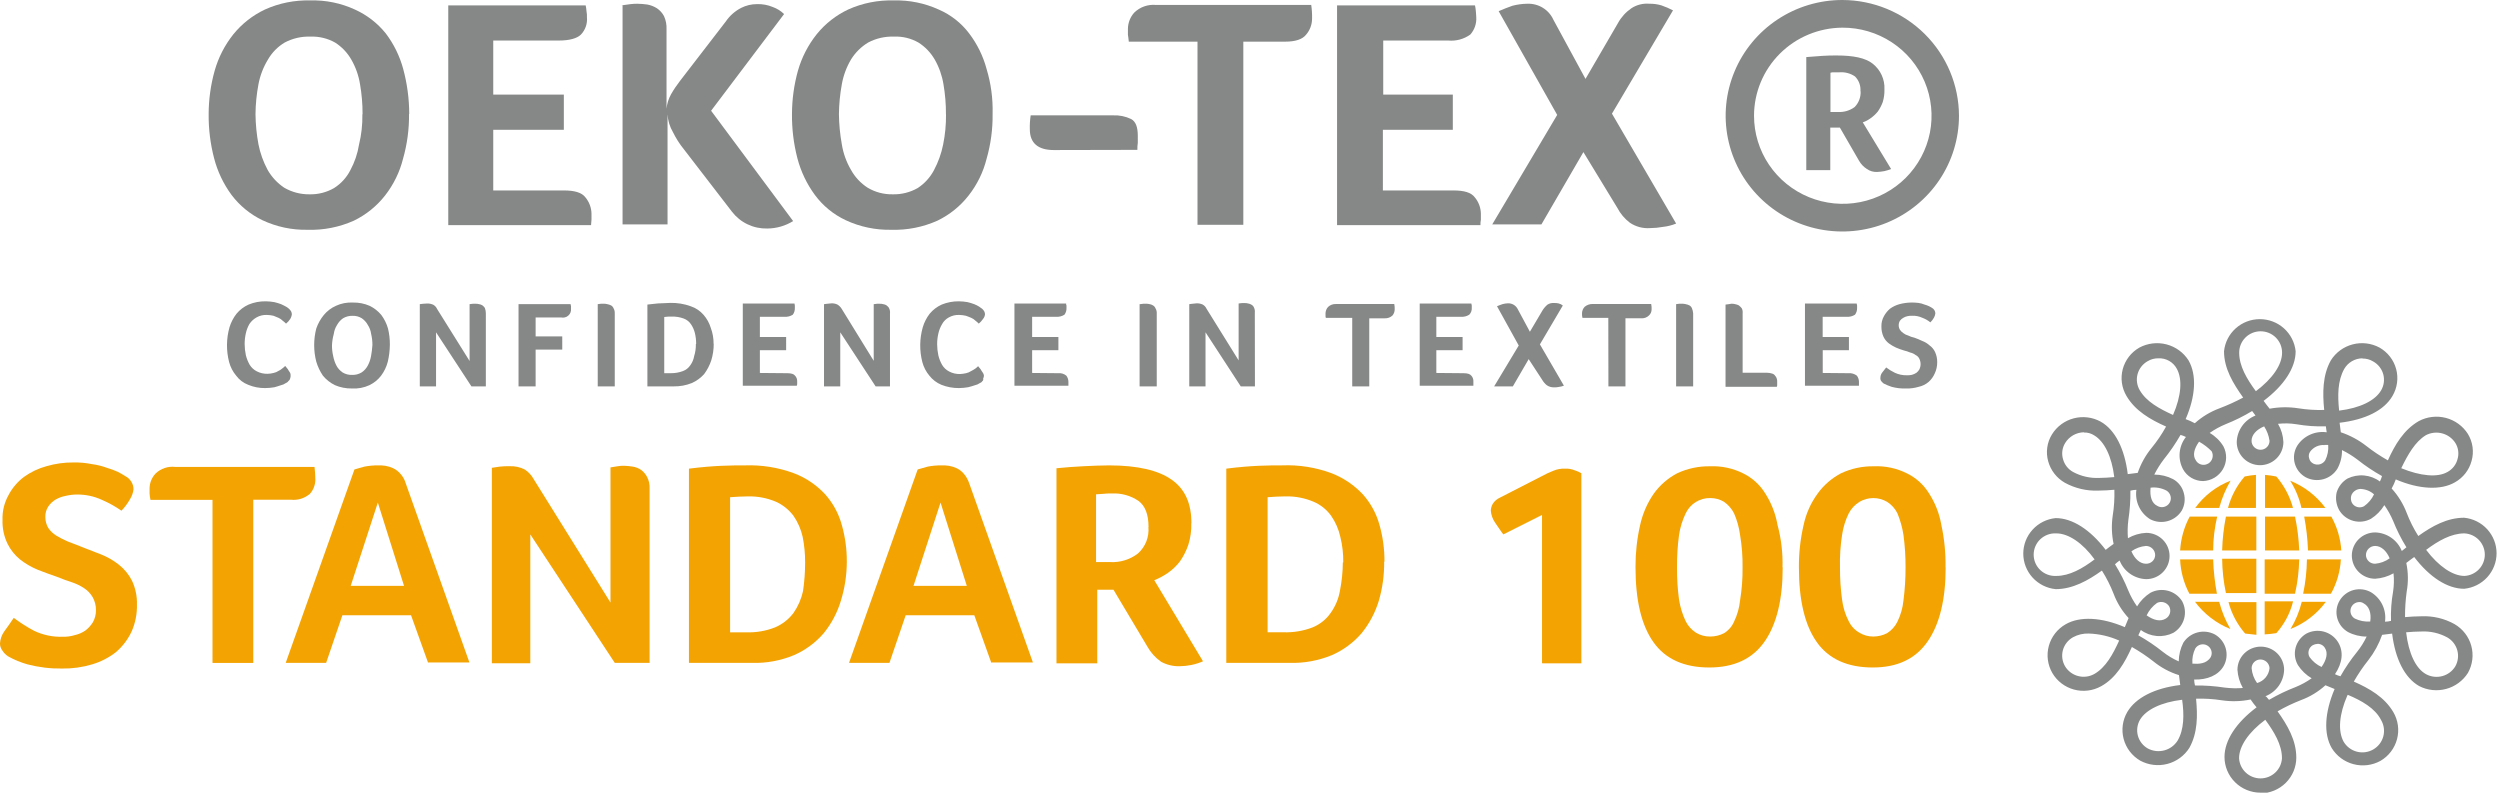<svg width="164" height="52" viewBox="0 0 164 52" fill="none" xmlns="http://www.w3.org/2000/svg">
<g id="Zertifizierung_OEKOTEX_100_rgb 1" clip-path="url(#clip0_652_3093)">
<path id="Vector" d="M18.906 25.025C18.86 25.073 18.804 25.111 18.741 25.134C18.653 25.2 18.55 25.245 18.442 25.267C18.304 25.321 18.166 25.349 18.005 25.403C17.806 25.437 17.605 25.456 17.403 25.458C17.018 25.464 16.636 25.391 16.282 25.243C15.967 25.122 15.694 24.915 15.495 24.646C15.275 24.386 15.117 24.08 15.03 23.752C14.836 23.003 14.845 22.217 15.054 21.472C15.152 21.148 15.309 20.845 15.518 20.578C15.732 20.322 16.001 20.118 16.305 19.981C16.66 19.833 17.042 19.76 17.427 19.766C17.619 19.768 17.811 19.787 18.001 19.821C18.149 19.856 18.295 19.9 18.438 19.953C18.572 20.008 18.654 20.063 18.764 20.117C18.875 20.172 18.902 20.227 18.957 20.254C19.007 20.302 19.052 20.356 19.091 20.414C19.122 20.474 19.141 20.539 19.146 20.605C19.135 20.72 19.097 20.831 19.036 20.929C18.962 21.043 18.87 21.144 18.764 21.23C18.697 21.16 18.623 21.096 18.544 21.039C18.467 20.959 18.375 20.895 18.273 20.851C18.162 20.797 18.052 20.769 17.946 20.715C17.803 20.682 17.656 20.663 17.509 20.66C17.27 20.649 17.032 20.706 16.825 20.824C16.637 20.93 16.478 21.078 16.36 21.257C16.252 21.446 16.174 21.65 16.128 21.862C16.075 22.094 16.049 22.331 16.049 22.569C16.05 22.814 16.077 23.059 16.128 23.299C16.181 23.518 16.265 23.728 16.376 23.924C16.487 24.108 16.648 24.259 16.84 24.357C17.059 24.472 17.305 24.528 17.552 24.521C17.685 24.518 17.817 24.5 17.946 24.466C18.063 24.442 18.174 24.396 18.273 24.33C18.363 24.289 18.447 24.235 18.52 24.17C18.588 24.121 18.652 24.066 18.709 24.006C18.737 24.06 18.792 24.088 18.82 24.142C18.864 24.189 18.902 24.244 18.93 24.302C18.957 24.357 19.012 24.412 19.036 24.466C19.058 24.518 19.068 24.574 19.063 24.63C19.07 24.694 19.06 24.758 19.036 24.818C19.028 24.857 19.012 24.894 18.989 24.927C18.966 24.96 18.936 24.988 18.902 25.009" fill="#868787"/>
<path id="Vector_2" d="M25.575 22.611C25.57 22.986 25.526 23.359 25.441 23.724C25.356 24.056 25.206 24.369 25 24.645C24.799 24.909 24.537 25.121 24.237 25.266C23.879 25.433 23.483 25.508 23.088 25.484C22.704 25.491 22.323 25.417 21.971 25.266C21.667 25.116 21.399 24.905 21.184 24.645C20.992 24.362 20.844 24.051 20.747 23.724C20.564 23.012 20.564 22.265 20.747 21.553C20.858 21.228 21.027 20.925 21.247 20.659C21.46 20.403 21.729 20.199 22.034 20.062C22.384 19.9 22.769 19.827 23.155 19.847C23.531 19.839 23.904 19.912 24.249 20.062C24.543 20.205 24.803 20.409 25.012 20.659C25.213 20.928 25.362 21.231 25.453 21.553C25.537 21.899 25.578 22.255 25.575 22.611ZM24.43 22.642C24.433 22.395 24.405 22.149 24.347 21.908C24.32 21.697 24.245 21.494 24.127 21.315C24.032 21.14 23.897 20.991 23.733 20.878C23.553 20.766 23.344 20.71 23.131 20.718C22.912 20.71 22.695 20.766 22.506 20.878C22.342 20.991 22.207 21.141 22.112 21.315C21.997 21.495 21.924 21.697 21.896 21.908C21.829 22.148 21.79 22.394 21.778 22.642C21.775 22.888 21.803 23.133 21.86 23.372C21.901 23.59 21.974 23.801 22.077 23.997C22.172 24.17 22.307 24.319 22.47 24.43C22.658 24.545 22.876 24.602 23.096 24.594C23.317 24.602 23.536 24.545 23.726 24.43C23.89 24.319 24.024 24.17 24.119 23.997C24.225 23.802 24.299 23.591 24.339 23.372C24.383 23.131 24.413 22.887 24.43 22.642Z" fill="#868787"/>
<path id="Vector_3" d="M31.887 25.349H30.927L28.605 21.8V25.349H27.539V19.953C27.594 19.953 27.677 19.926 27.759 19.926C27.842 19.926 27.933 19.91 28.031 19.91C28.167 19.907 28.301 19.936 28.424 19.992C28.534 20.055 28.621 20.151 28.672 20.266L30.805 23.681V19.953C30.883 19.953 30.939 19.926 31.021 19.926H31.186C31.269 19.921 31.351 19.93 31.43 19.953C31.509 19.964 31.584 19.992 31.651 20.035C31.706 20.09 31.788 20.145 31.816 20.227C31.852 20.331 31.871 20.44 31.871 20.551V25.349H31.887Z" fill="#868787"/>
<path id="Vector_4" d="M35.137 22.069H36.884V22.936H35.137V25.348H34.016V19.953H37.431C37.437 19.999 37.447 20.045 37.458 20.09V20.254C37.467 20.338 37.455 20.422 37.424 20.501C37.393 20.579 37.343 20.649 37.279 20.705C37.215 20.761 37.139 20.801 37.057 20.821C36.974 20.842 36.888 20.843 36.805 20.824H35.137V22.069Z" fill="#868787"/>
<path id="Vector_5" d="M39.211 19.952C39.294 19.952 39.372 19.925 39.427 19.925H39.593C39.675 19.92 39.757 19.93 39.837 19.952C39.923 19.967 40.006 19.995 40.084 20.034C40.16 20.077 40.219 20.145 40.25 20.226C40.306 20.324 40.333 20.436 40.328 20.55V25.348H39.211V19.952Z" fill="#868787"/>
<path id="Vector_6" d="M46.82 22.556C46.821 22.924 46.767 23.289 46.659 23.641C46.553 23.962 46.397 24.264 46.195 24.535C45.969 24.792 45.688 24.996 45.372 25.133C44.997 25.281 44.596 25.354 44.192 25.347H42.469V19.979C42.823 19.952 43.098 19.897 43.342 19.897C43.586 19.897 43.806 19.87 43.972 19.87C44.428 19.86 44.881 19.934 45.309 20.089C45.639 20.199 45.933 20.396 46.159 20.659C46.371 20.904 46.529 21.189 46.624 21.498C46.751 21.836 46.815 22.195 46.812 22.556M45.667 22.556C45.669 22.318 45.641 22.081 45.585 21.849C45.536 21.648 45.452 21.456 45.337 21.283C45.221 21.103 45.048 20.966 44.845 20.893C44.596 20.802 44.331 20.76 44.066 20.768C43.902 20.764 43.737 20.773 43.574 20.795V24.481H44.011C44.28 24.484 44.547 24.438 44.798 24.344C45 24.27 45.172 24.133 45.29 23.954C45.417 23.776 45.502 23.572 45.538 23.356C45.618 23.104 45.655 22.84 45.648 22.576" fill="#868787"/>
<path id="Vector_7" d="M51.642 24.482C51.913 24.482 52.079 24.536 52.157 24.646C52.206 24.698 52.243 24.76 52.267 24.827C52.29 24.894 52.3 24.965 52.295 25.036V25.173C52.297 25.218 52.288 25.264 52.268 25.305H48.727V19.91H52.118C52.124 19.956 52.132 20.002 52.142 20.047V20.211C52.148 20.366 52.1 20.519 52.008 20.644C51.846 20.748 51.654 20.796 51.461 20.781H49.848V22.108H51.571V22.975H49.848V24.466L51.642 24.482Z" fill="#868787"/>
<path id="Vector_8" d="M58.391 25.349H57.442L55.121 21.8V25.349H54.055V19.954C54.11 19.954 54.188 19.926 54.271 19.926C54.354 19.926 54.464 19.899 54.547 19.899C54.682 19.894 54.818 19.922 54.94 19.981C55.05 20.05 55.143 20.144 55.211 20.254L57.316 23.67V19.954C57.399 19.954 57.454 19.926 57.537 19.926H57.698C57.782 19.922 57.865 19.931 57.946 19.954C58.023 19.964 58.098 19.992 58.162 20.036C58.217 20.09 58.3 20.145 58.328 20.227C58.377 20.327 58.396 20.44 58.383 20.551V25.349H58.391Z" fill="#868787"/>
<path id="Vector_9" d="M64.436 25.024C64.39 25.073 64.334 25.111 64.27 25.134C64.182 25.2 64.08 25.245 63.971 25.266C63.834 25.321 63.696 25.348 63.507 25.403C63.308 25.437 63.107 25.455 62.905 25.458C62.512 25.461 62.122 25.388 61.756 25.243C61.446 25.115 61.175 24.909 60.969 24.646C60.75 24.385 60.591 24.08 60.505 23.752C60.312 23.003 60.322 22.216 60.533 21.472C60.628 21.148 60.783 20.845 60.989 20.578C61.202 20.322 61.471 20.118 61.776 19.98C62.132 19.835 62.513 19.762 62.897 19.766C63.09 19.768 63.282 19.786 63.472 19.82C63.62 19.856 63.766 19.9 63.909 19.953C64.022 19.997 64.132 20.052 64.235 20.117C64.318 20.172 64.373 20.226 64.428 20.254C64.479 20.301 64.524 20.355 64.562 20.414C64.593 20.473 64.611 20.538 64.617 20.605C64.608 20.724 64.561 20.838 64.483 20.929C64.406 21.042 64.313 21.143 64.208 21.23C64.141 21.16 64.068 21.096 63.991 21.038C63.912 20.959 63.819 20.896 63.716 20.851C63.606 20.796 63.499 20.769 63.362 20.714C63.218 20.681 63.072 20.663 62.925 20.66C62.686 20.649 62.448 20.706 62.24 20.824C62.056 20.923 61.904 21.074 61.804 21.257C61.688 21.45 61.605 21.659 61.556 21.878C61.503 22.11 61.476 22.347 61.477 22.584C61.478 22.83 61.504 23.074 61.556 23.314C61.609 23.533 61.692 23.743 61.804 23.939C61.914 24.124 62.075 24.274 62.268 24.372C62.487 24.487 62.732 24.544 62.98 24.536C63.113 24.53 63.244 24.512 63.373 24.482C63.49 24.458 63.601 24.412 63.7 24.345C63.795 24.298 63.887 24.244 63.975 24.185C64.043 24.136 64.107 24.081 64.164 24.021C64.192 24.076 64.247 24.103 64.275 24.158C64.32 24.205 64.357 24.259 64.385 24.318C64.412 24.372 64.467 24.427 64.495 24.482C64.522 24.532 64.54 24.588 64.546 24.646C64.544 24.711 64.526 24.775 64.495 24.833C64.508 24.869 64.507 24.909 64.492 24.945C64.476 24.98 64.448 25.009 64.412 25.024" fill="#868787"/>
<path id="Vector_10" d="M69.407 24.482C69.505 24.471 69.604 24.48 69.698 24.508C69.792 24.536 69.879 24.583 69.954 24.646C70.038 24.759 70.085 24.895 70.088 25.036V25.305H66.547V19.91H69.939C69.932 19.957 69.941 20.005 69.962 20.047V20.211C69.968 20.366 69.921 20.519 69.828 20.644C69.666 20.748 69.474 20.796 69.281 20.781H67.708V22.108H69.431V22.975H67.708V24.466L69.407 24.482Z" fill="#868787"/>
<path id="Vector_11" d="M74.789 19.952C74.872 19.952 74.951 19.925 75.006 19.925H75.171C75.253 19.92 75.336 19.93 75.415 19.952C75.494 19.963 75.569 19.991 75.635 20.034C75.711 20.077 75.77 20.145 75.8 20.226C75.86 20.323 75.889 20.436 75.883 20.55V25.348H74.758V19.952H74.789Z" fill="#868787"/>
<path id="Vector_12" d="M82.324 25.348H81.395L79.082 21.799V25.348H78.016V19.952C78.071 19.952 78.153 19.925 78.236 19.925C78.319 19.925 78.425 19.898 78.507 19.898C78.643 19.895 78.778 19.923 78.901 19.98C79.01 20.043 79.097 20.138 79.149 20.253L81.254 23.642V19.909C81.332 19.909 81.388 19.882 81.47 19.882H81.635C81.718 19.877 81.8 19.887 81.879 19.909C81.958 19.92 82.033 19.948 82.1 19.991C82.176 20.034 82.234 20.102 82.265 20.183C82.311 20.284 82.329 20.396 82.316 20.507L82.324 25.348Z" fill="#868787"/>
<path id="Vector_13" d="M88.671 20.85H86.975C86.956 20.799 86.949 20.744 86.955 20.69V20.526C86.965 20.381 87.023 20.244 87.121 20.136C87.189 20.07 87.271 20.02 87.36 19.987C87.45 19.954 87.545 19.939 87.64 19.944H91.464C91.488 20.061 91.498 20.18 91.492 20.3C91.49 20.441 91.442 20.578 91.354 20.69C91.285 20.755 91.204 20.806 91.115 20.839C91.025 20.872 90.93 20.886 90.835 20.881H89.824V25.347H88.706V20.85H88.671Z" fill="#868787"/>
<path id="Vector_14" d="M96.001 24.482C96.273 24.482 96.438 24.536 96.52 24.646C96.568 24.698 96.604 24.76 96.627 24.827C96.65 24.894 96.659 24.965 96.654 25.036V25.305H93.133V19.91H96.52C96.527 19.956 96.536 20.002 96.548 20.047V20.211C96.552 20.29 96.54 20.37 96.511 20.445C96.483 20.519 96.439 20.587 96.383 20.644C96.221 20.748 96.028 20.796 95.836 20.781H94.223V22.108H95.946V22.975H94.223V24.466L96.001 24.482Z" fill="#868787"/>
<path id="Vector_15" d="M100.282 23.559L99.243 25.347H98.016L99.629 22.665L98.204 20.089C98.315 20.034 98.425 20.007 98.562 19.952C98.678 19.92 98.797 19.902 98.917 19.897C99.054 19.892 99.19 19.927 99.307 19.998C99.424 20.07 99.517 20.175 99.574 20.299L100.361 21.763L101.179 20.377C101.268 20.231 101.379 20.099 101.51 19.987C101.638 19.902 101.792 19.864 101.946 19.878C102.047 19.872 102.148 19.881 102.245 19.905C102.347 19.928 102.441 19.975 102.521 20.042L101.018 22.591L102.592 25.3C102.486 25.341 102.377 25.368 102.265 25.382C102.167 25.404 102.066 25.413 101.966 25.41C101.791 25.419 101.618 25.372 101.474 25.273C101.351 25.176 101.249 25.057 101.171 24.922L100.282 23.559Z" fill="#868787"/>
<path id="Vector_16" d="M105.505 20.852H103.809C103.809 20.797 103.781 20.742 103.781 20.688V20.524C103.791 20.379 103.849 20.241 103.946 20.133C104.098 20.003 104.293 19.934 104.493 19.942H108.318C108.342 20.059 108.351 20.178 108.345 20.297C108.346 20.37 108.331 20.442 108.303 20.509C108.275 20.576 108.233 20.637 108.18 20.688C108.113 20.755 108.032 20.808 107.942 20.841C107.852 20.874 107.756 20.887 107.661 20.879H106.63V25.349H105.512L105.505 20.852Z" fill="#868787"/>
<path id="Vector_17" d="M109.953 19.952C110.032 19.952 110.087 19.925 110.17 19.925H110.335C110.417 19.92 110.5 19.93 110.579 19.952C110.665 19.967 110.749 19.995 110.827 20.034C110.903 20.077 110.961 20.145 110.992 20.226C111.036 20.329 111.062 20.438 111.071 20.55V25.348H109.953V19.952Z" fill="#868787"/>
<path id="Vector_18" d="M114.356 24.453H115.93C116.041 24.454 116.151 24.472 116.256 24.508C116.334 24.529 116.401 24.578 116.445 24.645C116.497 24.697 116.535 24.762 116.555 24.832C116.58 24.902 116.589 24.977 116.583 25.051V25.242C116.583 25.32 116.583 25.347 116.555 25.375H113.195V19.98C113.278 19.98 113.361 19.952 113.416 19.952C113.47 19.948 113.524 19.938 113.577 19.925C113.661 19.921 113.744 19.93 113.825 19.952C113.91 19.967 113.992 19.995 114.069 20.034C114.14 20.091 114.204 20.155 114.262 20.226C114.311 20.326 114.33 20.439 114.317 20.549V24.453H114.356Z" fill="#868787"/>
<path id="Vector_19" d="M121.267 24.482C121.463 24.466 121.658 24.525 121.814 24.646C121.898 24.759 121.944 24.895 121.947 25.036V25.305H118.406V19.91H121.798C121.804 19.956 121.813 20.002 121.825 20.047V20.211C121.83 20.366 121.781 20.519 121.688 20.644C121.525 20.748 121.333 20.796 121.141 20.781H119.567V22.108H121.29V22.975H119.571V24.466L121.267 24.482Z" fill="#868787"/>
<path id="Vector_20" d="M123.728 24.102C123.907 24.238 124.1 24.356 124.303 24.454C124.549 24.568 124.818 24.624 125.09 24.618C125.199 24.622 125.309 24.613 125.416 24.59C125.524 24.561 125.627 24.515 125.719 24.454C125.795 24.395 125.859 24.322 125.908 24.239C125.962 24.129 125.991 24.008 125.991 23.886C125.991 23.763 125.962 23.642 125.908 23.532C125.858 23.426 125.771 23.34 125.664 23.29C125.56 23.209 125.439 23.153 125.31 23.126C125.177 23.069 125.039 23.023 124.897 22.99C124.72 22.937 124.547 22.874 124.378 22.802C124.214 22.727 124.059 22.635 123.913 22.529C123.762 22.415 123.64 22.266 123.559 22.096C123.463 21.882 123.416 21.65 123.421 21.416C123.414 21.18 123.471 20.947 123.587 20.741C123.688 20.556 123.821 20.391 123.98 20.253C124.17 20.115 124.383 20.014 124.61 19.952C124.85 19.889 125.097 19.853 125.345 19.847C125.51 19.842 125.674 19.85 125.837 19.87C125.98 19.887 126.119 19.924 126.25 19.98C126.353 20.008 126.453 20.044 126.549 20.089C126.632 20.144 126.715 20.171 126.742 20.198C126.805 20.234 126.858 20.285 126.896 20.346C126.934 20.408 126.956 20.478 126.959 20.55C126.95 20.645 126.922 20.738 126.876 20.823C126.812 20.943 126.73 21.052 126.632 21.147C126.477 21.02 126.301 20.92 126.113 20.85C125.899 20.75 125.664 20.703 125.428 20.714C125.328 20.71 125.227 20.72 125.129 20.741C125.031 20.761 124.938 20.798 124.854 20.85C124.769 20.898 124.696 20.961 124.637 21.038C124.583 21.128 124.555 21.231 124.555 21.336C124.555 21.441 124.583 21.545 124.637 21.635C124.695 21.72 124.768 21.792 124.854 21.85C124.952 21.926 125.064 21.982 125.184 22.014C125.309 22.076 125.441 22.122 125.578 22.15C125.755 22.212 125.928 22.284 126.097 22.365C126.279 22.432 126.446 22.534 126.589 22.666C126.743 22.777 126.865 22.926 126.943 23.099C127.036 23.304 127.083 23.526 127.081 23.751C127.084 24.012 127.028 24.272 126.915 24.508C126.824 24.714 126.69 24.899 126.522 25.051C126.334 25.212 126.108 25.324 125.865 25.375C125.6 25.455 125.323 25.492 125.046 25.484C124.724 25.497 124.402 25.46 124.09 25.375C123.912 25.316 123.739 25.244 123.571 25.16C123.509 25.113 123.454 25.058 123.406 24.996C123.362 24.932 123.344 24.854 123.355 24.778C123.356 24.661 123.393 24.548 123.461 24.454C123.571 24.317 123.654 24.212 123.736 24.102" fill="#868787"/>
<path id="Vector_21" d="M26.833 7.485C26.843 8.474 26.711 9.46 26.44 10.412C26.22 11.289 25.818 12.111 25.26 12.825C24.713 13.523 24.014 14.088 23.214 14.476C22.262 14.902 21.224 15.107 20.18 15.074C19.155 15.096 18.14 14.88 17.213 14.445C16.416 14.061 15.723 13.494 15.191 12.79C14.659 12.068 14.271 11.252 14.046 10.385C13.799 9.438 13.678 8.463 13.688 7.485C13.69 6.523 13.822 5.565 14.082 4.639C14.327 3.769 14.745 2.957 15.309 2.249C15.867 1.561 16.575 1.005 17.379 0.625C18.313 0.204 19.331 -0 20.357 0.028C21.365 -0.001 22.366 0.204 23.28 0.625C24.069 0.981 24.762 1.516 25.303 2.187C25.834 2.887 26.224 3.683 26.452 4.529C26.709 5.484 26.842 6.468 26.845 7.457M23.784 7.485C23.786 6.83 23.731 6.177 23.619 5.533C23.529 4.96 23.334 4.408 23.044 3.905C22.786 3.454 22.422 3.072 21.982 2.792C21.491 2.516 20.933 2.38 20.369 2.402C19.779 2.38 19.194 2.515 18.673 2.792C18.219 3.064 17.842 3.447 17.579 3.905C17.273 4.405 17.061 4.957 16.954 5.533C16.832 6.176 16.768 6.83 16.761 7.485C16.768 8.149 16.833 8.811 16.954 9.464C17.069 10.05 17.272 10.616 17.556 11.143C17.822 11.612 18.195 12.013 18.646 12.314C19.143 12.602 19.71 12.752 20.286 12.747C20.857 12.764 21.421 12.622 21.915 12.337C22.37 12.049 22.739 11.644 22.982 11.166C23.265 10.642 23.458 10.075 23.552 9.487C23.71 8.839 23.784 8.174 23.772 7.508" fill="#868787"/>
<path id="Vector_22" d="M36.988 12.493C37.673 12.493 38.169 12.625 38.408 12.953C38.654 13.251 38.793 13.622 38.802 14.007V14.417C38.802 14.523 38.774 14.632 38.774 14.769H29.406V0.352H38.42C38.448 0.48 38.466 0.611 38.475 0.742C38.501 0.87 38.51 1.002 38.503 1.132C38.523 1.339 38.498 1.547 38.43 1.742C38.362 1.938 38.253 2.118 38.109 2.268C37.862 2.514 37.37 2.659 36.662 2.659H32.357V6.207H36.988V8.515H32.357V12.493H36.988Z" fill="#868787"/>
<path id="Vector_23" d="M40.773 0.352L41.371 0.27C41.516 0.253 41.662 0.245 41.808 0.246C42.028 0.249 42.248 0.266 42.465 0.297C42.689 0.338 42.903 0.422 43.095 0.543C43.29 0.674 43.449 0.851 43.559 1.058C43.683 1.33 43.739 1.627 43.724 1.925V7.129C43.757 6.795 43.859 6.472 44.023 6.18C44.202 5.868 44.404 5.57 44.625 5.286L47.612 1.41C47.868 1.033 48.216 0.725 48.623 0.516C48.945 0.354 49.301 0.269 49.662 0.27C50.016 0.259 50.369 0.324 50.696 0.461C50.973 0.56 51.226 0.717 51.436 0.922L46.648 7.265L52.03 14.503C51.521 14.818 50.934 14.987 50.334 14.991C49.887 15.002 49.443 14.908 49.039 14.715C48.635 14.522 48.284 14.237 48.013 13.883L44.858 9.787C44.58 9.444 44.343 9.071 44.149 8.675C43.938 8.318 43.816 7.917 43.791 7.504V14.722H40.84V0.352H40.773Z" fill="#868787"/>
<path id="Vector_24" d="M65.115 7.485C65.127 8.474 64.994 9.461 64.721 10.413C64.503 11.29 64.101 12.112 63.541 12.825C62.996 13.524 62.296 14.089 61.495 14.476C60.543 14.902 59.505 15.106 58.461 15.074C57.432 15.095 56.411 14.88 55.479 14.445C54.677 14.069 53.982 13.5 53.457 12.79C52.924 12.065 52.534 11.246 52.308 10.377C52.063 9.43 51.944 8.455 51.954 7.477C51.957 6.515 52.089 5.558 52.347 4.631C52.596 3.762 53.014 2.95 53.579 2.242C54.137 1.552 54.846 0.997 55.652 0.618C56.586 0.2 57.603 -0.001 58.627 0.028C59.644 -0 60.653 0.204 61.578 0.625C62.368 0.966 63.055 1.504 63.572 2.187C64.105 2.887 64.495 3.682 64.721 4.529C65.008 5.479 65.14 6.467 65.115 7.457M62.054 7.485C62.057 6.831 62.003 6.177 61.892 5.533C61.8 4.96 61.606 4.409 61.318 3.905C61.058 3.454 60.692 3.072 60.252 2.792C59.763 2.512 59.203 2.376 58.638 2.402C58.05 2.381 57.466 2.516 56.947 2.792C56.489 3.07 56.105 3.451 55.825 3.905C55.528 4.407 55.324 4.959 55.223 5.533C55.105 6.177 55.042 6.83 55.034 7.485C55.042 8.148 55.105 8.81 55.223 9.464C55.317 10.056 55.521 10.625 55.825 11.143C56.086 11.617 56.462 12.02 56.919 12.314C57.414 12.609 57.983 12.759 58.56 12.747C59.134 12.762 59.702 12.62 60.2 12.337C60.65 12.043 61.017 11.64 61.267 11.166C61.549 10.639 61.752 10.073 61.869 9.487C62.002 8.836 62.066 8.173 62.058 7.508" fill="#868787"/>
<path id="Vector_25" d="M69.131 9.843C68.093 9.843 67.557 9.382 67.557 8.488C67.547 8.18 67.566 7.871 67.612 7.567H73.022C73.43 7.55 73.835 7.633 74.203 7.809C74.502 7.973 74.64 8.324 74.64 8.921V9.37C74.617 9.523 74.608 9.677 74.612 9.831L69.131 9.843Z" fill="#868787"/>
<path id="Vector_26" d="M78.584 2.733H74.047V2.709C74.02 2.549 74.02 2.385 73.992 2.276V1.886C73.997 1.495 74.144 1.119 74.405 0.828C74.591 0.646 74.814 0.507 75.059 0.42C75.305 0.333 75.566 0.3 75.826 0.324H86.016C86.062 0.629 86.08 0.937 86.071 1.245C86.066 1.624 85.927 1.989 85.678 2.276C85.442 2.577 84.985 2.733 84.297 2.733H81.562V14.749H78.556V2.733H78.584Z" fill="#868787"/>
<path id="Vector_27" d="M95.332 12.493C96.044 12.493 96.513 12.625 96.752 12.953C96.999 13.251 97.137 13.622 97.146 14.007V14.417C97.122 14.533 97.113 14.651 97.118 14.769H87.711V0.352H96.76C96.788 0.48 96.806 0.611 96.816 0.742C96.816 0.851 96.843 0.961 96.843 1.132C96.856 1.338 96.828 1.544 96.761 1.739C96.693 1.934 96.588 2.114 96.45 2.268C96.03 2.568 95.516 2.707 95.002 2.659H90.74V6.207H95.305V8.515H90.717V12.493H95.332Z" fill="#868787"/>
<path id="Vector_28" d="M103.871 9.978L101.117 14.721H97.891L102.152 7.538L98.312 0.733C98.615 0.597 98.914 0.487 99.213 0.378C99.534 0.294 99.864 0.249 100.196 0.245C100.554 0.232 100.909 0.325 101.213 0.513C101.517 0.7 101.758 0.974 101.904 1.299L104.009 5.176L106.137 1.518C106.35 1.128 106.652 0.794 107.019 0.542C107.367 0.314 107.783 0.209 108.199 0.245C108.465 0.24 108.731 0.276 108.986 0.351C109.248 0.442 109.503 0.551 109.749 0.679L105.744 7.456L109.954 14.666C109.674 14.781 109.378 14.854 109.077 14.885C108.807 14.935 108.533 14.962 108.258 14.963C107.785 15 107.313 14.876 106.92 14.611C106.577 14.351 106.296 14.018 106.098 13.636L103.871 9.978Z" fill="#868787"/>
<path id="Vector_29" d="M120.86 1.815C122.013 1.81 123.141 2.144 124.102 2.776C125.064 3.407 125.814 4.308 126.259 5.363C126.704 6.418 126.823 7.581 126.602 8.703C126.38 9.826 125.828 10.858 125.015 11.669C124.201 12.48 123.164 13.033 122.034 13.258C120.903 13.483 119.731 13.37 118.665 12.934C117.6 12.497 116.689 11.757 116.047 10.806C115.406 9.855 115.064 8.737 115.064 7.593C115.065 6.066 115.675 4.601 116.761 3.518C117.847 2.436 119.32 1.824 120.86 1.815ZM120.86 1.00404e-06C119.346 -0.001 117.866 0.444 116.607 1.278C115.348 2.112 114.367 3.297 113.787 4.685C113.207 6.072 113.055 7.599 113.35 9.072C113.645 10.545 114.373 11.899 115.443 12.961C116.513 14.023 117.877 14.747 119.361 15.04C120.846 15.333 122.385 15.183 123.783 14.609C125.182 14.034 126.377 13.061 127.219 11.812C128.06 10.563 128.509 9.095 128.509 7.593C128.503 5.582 127.696 3.654 126.263 2.231C124.83 0.808 122.887 0.006 120.86 1.00404e-06Z" fill="#868787"/>
<path id="Vector_30" d="M123.619 5.856C123.628 6.14 123.591 6.423 123.509 6.695C123.427 6.917 123.318 7.127 123.182 7.32C123.047 7.484 122.891 7.63 122.718 7.753C122.56 7.87 122.385 7.962 122.199 8.027L124.056 11.087C123.914 11.145 123.768 11.191 123.619 11.224C123.466 11.254 123.311 11.272 123.155 11.279C122.911 11.295 122.669 11.227 122.47 11.087C122.254 10.95 122.076 10.763 121.951 10.541L120.696 8.37H120.066V11.162H118.492V3.744L119.531 3.666C119.885 3.639 120.188 3.639 120.487 3.639C121.581 3.639 122.372 3.799 122.848 4.177C123.101 4.376 123.303 4.633 123.437 4.924C123.572 5.216 123.634 5.536 123.619 5.856ZM122.045 5.993C122.06 5.814 122.036 5.635 121.975 5.467C121.914 5.298 121.817 5.145 121.691 5.017C121.395 4.814 121.038 4.717 120.68 4.743H120.326C120.242 4.736 120.158 4.745 120.078 4.771V7.347H120.597C120.98 7.364 121.356 7.25 121.663 7.023C121.797 6.888 121.901 6.726 121.968 6.549C122.036 6.371 122.066 6.182 122.057 5.993" fill="#868787"/>
<path id="Vector_31" d="M148.288 51.999C147.662 51.999 147.061 51.752 146.619 51.313C146.176 50.874 145.927 50.278 145.927 49.657C145.927 48.572 146.691 47.404 148.032 46.401C147.891 46.237 147.76 46.065 147.639 45.886C147.019 46.015 146.381 46.033 145.754 45.94C145.195 45.852 144.628 45.816 144.062 45.835C144.169 46.944 144.169 48.084 143.622 49.06C143.293 49.58 142.777 49.957 142.178 50.113C141.579 50.269 140.943 50.192 140.399 49.899C139.861 49.585 139.469 49.073 139.311 48.474C139.152 47.874 139.239 47.237 139.553 46.702C140.1 45.78 141.328 45.14 143.024 44.937L142.941 44.289C142.333 44.099 141.766 43.795 141.273 43.395C140.823 43.043 140.349 42.725 139.852 42.442C139.388 43.473 138.814 44.476 137.83 45.019C137.289 45.319 136.651 45.397 136.054 45.235C135.456 45.073 134.946 44.684 134.635 44.152C134.48 43.885 134.38 43.591 134.34 43.285C134.3 42.98 134.321 42.669 134.403 42.372C134.484 42.075 134.623 41.796 134.813 41.552C135.003 41.308 135.239 41.104 135.509 40.951C136.437 40.412 137.869 40.49 139.388 41.142C139.471 40.951 139.553 40.752 139.636 40.545C139.207 40.081 138.873 39.539 138.652 38.949C138.445 38.419 138.188 37.911 137.885 37.43C136.984 38.078 135.973 38.648 134.852 38.648C134.269 38.59 133.729 38.319 133.337 37.889C132.944 37.458 132.727 36.898 132.727 36.317C132.727 35.736 132.944 35.176 133.337 34.746C133.729 34.315 134.269 34.045 134.852 33.987C135.945 33.987 137.122 34.744 138.133 36.071C138.294 35.938 138.487 35.802 138.652 35.681C138.523 35.066 138.504 34.433 138.597 33.811C138.685 33.255 138.72 32.691 138.703 32.128C138.349 32.156 138.023 32.183 137.669 32.183C136.896 32.217 136.13 32.039 135.453 31.668C134.916 31.359 134.523 30.853 134.36 30.258C134.278 29.964 134.257 29.655 134.3 29.353C134.342 29.05 134.447 28.759 134.608 28.498C134.929 27.977 135.44 27.599 136.035 27.443C136.63 27.286 137.263 27.364 137.802 27.658C138.759 28.197 139.376 29.446 139.581 31.102L140.234 31.02C140.437 30.429 140.743 29.878 141.139 29.392C141.5 28.952 141.82 28.48 142.095 27.982C141.056 27.522 140.073 26.952 139.498 25.976C139.342 25.713 139.24 25.422 139.197 25.119C139.155 24.817 139.174 24.509 139.253 24.213C139.332 23.918 139.469 23.642 139.656 23.399C139.843 23.157 140.077 22.954 140.344 22.802C140.889 22.511 141.526 22.436 142.125 22.592C142.724 22.749 143.241 23.125 143.57 23.645C144.113 24.594 144.035 25.988 143.378 27.494C143.585 27.569 143.786 27.659 143.98 27.764C144.451 27.34 144.998 27.009 145.593 26.788C146.127 26.586 146.647 26.35 147.151 26.081C146.498 25.16 145.896 24.184 145.896 23.044C145.954 22.466 146.227 21.93 146.661 21.541C147.095 21.151 147.659 20.936 148.245 20.936C148.83 20.936 149.394 21.151 149.828 21.541C150.262 21.93 150.535 22.466 150.594 23.044C150.594 24.129 149.83 25.293 148.493 26.296C148.626 26.487 148.764 26.651 148.886 26.811C149.508 26.696 150.146 26.687 150.771 26.784C151.331 26.874 151.899 26.91 152.467 26.893C152.356 25.781 152.356 24.617 152.903 23.641C153.227 23.123 153.739 22.748 154.333 22.592C154.927 22.436 155.558 22.511 156.098 22.802C156.364 22.954 156.598 23.157 156.785 23.399C156.972 23.64 157.109 23.917 157.188 24.211C157.267 24.506 157.287 24.813 157.245 25.115C157.204 25.418 157.103 25.709 156.948 25.972C156.401 26.921 155.17 27.533 153.478 27.733L153.556 28.357C154.16 28.558 154.724 28.861 155.225 29.251C155.673 29.603 156.148 29.92 156.645 30.2C157.109 29.173 157.684 28.197 158.667 27.627C159.212 27.334 159.849 27.258 160.448 27.414C161.047 27.57 161.564 27.946 161.894 28.466C162.053 28.728 162.157 29.019 162.199 29.322C162.241 29.625 162.22 29.933 162.138 30.227C162.06 30.523 161.923 30.801 161.735 31.044C161.547 31.286 161.312 31.489 161.044 31.64C160.115 32.179 158.683 32.101 157.164 31.449C157.09 31.655 156.999 31.855 156.893 32.046C157.319 32.513 157.652 33.054 157.877 33.643C158.081 34.173 158.336 34.681 158.64 35.162C159.545 34.514 160.528 33.963 161.65 33.963C162.232 34.021 162.772 34.292 163.165 34.722C163.557 35.153 163.775 35.713 163.775 36.294C163.775 36.874 163.557 37.434 163.165 37.865C162.772 38.296 162.232 38.566 161.65 38.624C160.556 38.624 159.383 37.867 158.372 36.54C158.179 36.672 158.014 36.809 157.853 36.93C157.983 37.546 157.992 38.181 157.88 38.8C157.804 39.358 157.767 39.92 157.77 40.483C158.124 40.455 158.478 40.428 158.837 40.428C159.599 40.394 160.355 40.572 161.02 40.943C161.559 41.257 161.952 41.767 162.116 42.364C162.28 42.962 162.201 43.6 161.898 44.141C161.571 44.657 161.061 45.033 160.469 45.193C159.876 45.354 159.244 45.288 158.699 45.007C157.743 44.465 157.125 43.219 156.924 41.564L156.267 41.646C156.059 42.242 155.755 42.801 155.366 43.301C155.012 43.746 154.692 44.217 154.41 44.711C155.449 45.171 156.433 45.741 157.003 46.717C157.317 47.253 157.404 47.89 157.245 48.489C157.087 49.088 156.696 49.601 156.157 49.914C155.618 50.209 154.985 50.287 154.39 50.13C153.795 49.974 153.284 49.596 152.962 49.075C152.415 48.127 152.498 46.733 153.151 45.199C152.935 45.117 152.758 45.035 152.549 44.953C152.081 45.378 151.535 45.709 150.94 45.929C150.412 46.135 149.9 46.38 149.409 46.663C150.062 47.584 150.637 48.56 150.637 49.7C150.637 50.321 150.388 50.917 149.945 51.356C149.503 51.795 148.902 52.042 148.276 52.042M148.603 47.217C147.513 48.029 146.883 48.95 146.883 49.739C146.902 50.096 147.059 50.433 147.321 50.679C147.582 50.925 147.929 51.063 148.29 51.063C148.651 51.063 148.998 50.925 149.259 50.679C149.521 50.433 149.678 50.096 149.697 49.739C149.697 48.845 149.177 48.002 148.603 47.217ZM153.989 45.616C153.442 46.866 153.36 47.959 153.741 48.654C153.835 48.814 153.96 48.954 154.108 49.066C154.257 49.179 154.426 49.261 154.606 49.309C154.787 49.356 154.975 49.368 155.16 49.343C155.345 49.319 155.523 49.258 155.685 49.165C155.846 49.072 155.988 48.948 156.101 48.801C156.214 48.654 156.297 48.486 156.345 48.307C156.393 48.127 156.405 47.941 156.38 47.757C156.355 47.574 156.294 47.397 156.2 47.236C155.807 46.456 154.918 45.96 154.017 45.581M143.142 45.905C141.772 46.069 140.781 46.557 140.387 47.209C140.294 47.367 140.234 47.542 140.21 47.723C140.185 47.905 140.198 48.089 140.246 48.266C140.294 48.442 140.378 48.608 140.491 48.752C140.605 48.896 140.746 49.017 140.907 49.106C141.236 49.278 141.619 49.321 141.978 49.225C142.338 49.13 142.648 48.903 142.847 48.591C143.283 47.857 143.283 46.881 143.149 45.905M148.859 45.905C149.417 45.579 150.001 45.298 150.605 45.066C150.972 44.916 151.321 44.724 151.644 44.496C151.281 44.28 150.972 43.983 150.743 43.629C150.544 43.283 150.49 42.873 150.592 42.488C150.695 42.102 150.945 41.772 151.29 41.568C151.641 41.38 152.051 41.332 152.437 41.433C152.822 41.534 153.155 41.776 153.368 42.111C153.761 42.735 153.667 43.493 153.175 44.227C153.289 44.284 153.409 44.33 153.533 44.363C153.851 43.801 154.216 43.266 154.623 42.763C154.871 42.454 155.083 42.117 155.252 41.759C154.824 41.761 154.403 41.658 154.025 41.459C153.853 41.359 153.702 41.227 153.581 41.07C153.461 40.913 153.372 40.733 153.322 40.542C153.271 40.351 153.259 40.152 153.285 39.956C153.312 39.761 153.377 39.572 153.478 39.401C153.578 39.231 153.711 39.081 153.87 38.962C154.028 38.842 154.209 38.754 154.401 38.704C154.594 38.654 154.794 38.641 154.992 38.668C155.189 38.694 155.379 38.759 155.551 38.859C155.873 39.059 156.13 39.347 156.291 39.688C156.451 40.03 156.509 40.41 156.456 40.783C156.589 40.781 156.721 40.763 156.85 40.729C156.828 40.084 156.874 39.439 156.987 38.804C157.047 38.409 157.057 38.007 157.015 37.609C156.646 37.817 156.234 37.939 155.811 37.965C155.405 37.965 155.016 37.805 154.729 37.52C154.442 37.235 154.28 36.849 154.28 36.446C154.28 36.043 154.442 35.657 154.729 35.372C155.016 35.087 155.405 34.927 155.811 34.927C156.19 34.939 156.558 35.06 156.868 35.276C157.179 35.493 157.419 35.795 157.558 36.145C157.668 36.063 157.751 35.985 157.861 35.903C157.519 35.351 157.227 34.77 156.987 34.166C156.833 33.804 156.64 33.458 156.413 33.136C156.194 33.498 155.894 33.806 155.535 34.033C155.18 34.227 154.763 34.275 154.372 34.167C153.981 34.059 153.649 33.804 153.446 33.456C153.256 33.107 153.197 32.703 153.281 32.316C153.393 31.93 153.647 31.601 153.993 31.394C154.331 31.228 154.709 31.157 155.085 31.191C155.461 31.225 155.82 31.361 156.122 31.586C156.179 31.472 156.226 31.353 156.259 31.23C155.693 30.915 155.153 30.553 154.646 30.149C154.33 29.91 153.991 29.7 153.635 29.524C153.642 29.949 153.539 30.369 153.336 30.742C153.128 31.082 152.797 31.33 152.411 31.436C152.025 31.542 151.613 31.497 151.259 31.312C151.083 31.216 150.929 31.085 150.805 30.929C150.681 30.772 150.59 30.593 150.537 30.4C150.484 30.208 150.471 30.008 150.497 29.81C150.524 29.613 150.59 29.423 150.692 29.251C150.894 28.932 151.185 28.678 151.529 28.52C151.873 28.361 152.256 28.305 152.632 28.357C152.604 28.248 152.604 28.115 152.577 27.967C151.927 27.987 151.277 27.942 150.637 27.83C150.24 27.767 149.836 27.758 149.437 27.803C149.651 28.167 149.772 28.577 149.791 28.997C149.791 29.4 149.63 29.786 149.343 30.071C149.056 30.356 148.666 30.516 148.26 30.516C147.855 30.516 147.465 30.356 147.178 30.071C146.891 29.786 146.73 29.4 146.73 28.997C146.741 28.62 146.864 28.254 147.083 27.945C147.302 27.637 147.607 27.398 147.961 27.26C147.879 27.155 147.796 27.045 147.741 26.963C147.184 27.3 146.6 27.59 145.994 27.83C145.628 27.982 145.28 28.173 144.955 28.4C145.325 28.613 145.635 28.915 145.856 29.279C145.979 29.512 146.039 29.773 146.033 30.036C146.027 30.299 145.953 30.556 145.82 30.784C145.686 31.011 145.497 31.201 145.27 31.337C145.042 31.472 144.784 31.549 144.519 31.558C144.249 31.557 143.985 31.484 143.754 31.346C143.523 31.209 143.333 31.013 143.205 30.778C143.028 30.445 142.952 30.068 142.987 29.693C143.021 29.319 143.163 28.962 143.397 28.666C143.284 28.609 143.165 28.563 143.043 28.529C142.722 29.09 142.356 29.626 141.949 30.13C141.709 30.444 141.499 30.78 141.32 31.133C141.748 31.132 142.171 31.234 142.551 31.43C142.727 31.526 142.881 31.658 143.002 31.817C143.124 31.975 143.212 32.157 143.26 32.351C143.367 32.734 143.319 33.143 143.126 33.491C142.918 33.83 142.587 34.078 142.201 34.184C141.815 34.29 141.403 34.246 141.048 34.061C140.726 33.86 140.47 33.571 140.31 33.229C140.15 32.887 140.094 32.506 140.147 32.132C140.015 32.134 139.882 32.153 139.754 32.187C139.762 32.831 139.717 33.475 139.62 34.111C139.57 34.508 139.561 34.908 139.593 35.306C139.959 35.095 140.37 34.975 140.793 34.955C141.199 34.955 141.588 35.115 141.875 35.4C142.162 35.684 142.323 36.071 142.323 36.473C142.323 36.876 142.162 37.262 141.875 37.547C141.588 37.832 141.199 37.992 140.793 37.992C140.413 37.98 140.045 37.858 139.735 37.641C139.424 37.423 139.185 37.121 139.046 36.77C138.939 36.845 138.838 36.927 138.743 37.016C139.085 37.568 139.379 38.148 139.62 38.749C139.772 39.112 139.963 39.458 140.191 39.78C140.41 39.419 140.71 39.113 141.068 38.886C141.419 38.7 141.828 38.652 142.212 38.753C142.597 38.853 142.929 39.095 143.142 39.429C143.336 39.782 143.385 40.196 143.278 40.585C143.172 40.973 142.919 41.306 142.571 41.513C142.233 41.682 141.855 41.754 141.478 41.721C141.101 41.687 140.741 41.551 140.439 41.326C140.383 41.435 140.328 41.568 140.273 41.677C140.84 41.995 141.38 42.358 141.886 42.763C142.204 43.014 142.553 43.224 142.925 43.387C142.931 42.963 143.033 42.545 143.224 42.165C143.437 41.831 143.77 41.588 144.155 41.488C144.541 41.387 144.951 41.435 145.302 41.623C145.648 41.825 145.902 42.153 146.009 42.538C146.116 42.923 146.069 43.334 145.876 43.684C145.522 44.309 144.782 44.605 143.936 44.578C143.94 44.71 143.959 44.841 143.991 44.968C144.641 44.96 145.29 45.006 145.931 45.105C146.329 45.154 146.731 45.164 147.131 45.132C146.924 44.766 146.802 44.357 146.777 43.938C146.777 43.535 146.938 43.149 147.225 42.864C147.512 42.579 147.902 42.419 148.308 42.419C148.714 42.419 149.103 42.579 149.39 42.864C149.677 43.149 149.838 43.535 149.838 43.938C149.827 44.315 149.705 44.681 149.486 44.99C149.267 45.299 148.961 45.537 148.607 45.675C148.662 45.675 148.744 45.784 148.827 45.89M148.28 43.262C148.128 43.263 147.983 43.324 147.875 43.43C147.768 43.537 147.707 43.681 147.706 43.832C147.734 44.184 147.858 44.521 148.064 44.808C148.283 44.745 148.478 44.619 148.624 44.445C148.77 44.271 148.86 44.057 148.882 43.832C148.875 43.679 148.808 43.534 148.696 43.427C148.584 43.321 148.435 43.262 148.28 43.262ZM157.845 41.498C158.006 42.856 158.471 43.86 159.155 44.23C159.48 44.405 159.859 44.448 160.215 44.352C160.571 44.257 160.876 44.028 161.067 43.715C161.249 43.395 161.296 43.016 161.199 42.661C161.102 42.306 160.868 42.003 160.548 41.818C160.023 41.53 159.427 41.395 158.829 41.427C158.526 41.427 158.172 41.451 157.845 41.478M137.023 41.56C136.661 41.547 136.302 41.632 135.985 41.806C135.825 41.896 135.684 42.017 135.571 42.162C135.458 42.306 135.375 42.471 135.327 42.648C135.279 42.824 135.266 43.008 135.29 43.189C135.314 43.37 135.373 43.545 135.465 43.703C135.654 44.02 135.959 44.25 136.316 44.346C136.673 44.443 137.054 44.397 137.377 44.219C138.145 43.785 138.609 42.915 139.018 42.021C138.39 41.74 137.712 41.583 137.023 41.56ZM152.026 42.239C151.92 42.244 151.817 42.272 151.723 42.321C151.591 42.398 151.494 42.522 151.454 42.668C151.413 42.814 151.432 42.97 151.506 43.102C151.707 43.384 151.978 43.609 152.293 43.754C152.62 43.294 152.73 42.833 152.514 42.505C152.464 42.42 152.392 42.35 152.305 42.303C152.219 42.255 152.121 42.232 152.022 42.236M143.822 43.535C144.216 43.563 144.751 43.563 145.026 43.102C145.093 42.97 145.106 42.817 145.062 42.676C145.019 42.534 144.923 42.415 144.793 42.342C144.663 42.269 144.51 42.248 144.366 42.283C144.221 42.319 144.096 42.408 144.015 42.532C143.861 42.843 143.794 43.19 143.822 43.535ZM154.78 39.495C154.651 39.494 154.524 39.535 154.421 39.613C154.318 39.69 154.243 39.799 154.209 39.923C154.175 40.047 154.183 40.179 154.232 40.298C154.281 40.417 154.369 40.516 154.481 40.58C154.794 40.731 155.141 40.797 155.488 40.772C155.571 40.202 155.41 39.768 155.051 39.577C154.972 39.521 154.877 39.492 154.78 39.495ZM140.816 40.366C141.281 40.69 141.717 40.799 142.075 40.58C142.211 40.5 142.31 40.37 142.35 40.218C142.391 40.066 142.37 39.905 142.292 39.768C142.21 39.643 142.085 39.552 141.94 39.511C141.795 39.471 141.64 39.485 141.505 39.55C141.21 39.759 140.975 40.04 140.82 40.366M159.155 36.071C159.974 37.157 160.906 37.781 161.669 37.781C162.03 37.762 162.369 37.607 162.617 37.347C162.865 37.088 163.004 36.743 163.004 36.386C163.004 36.028 162.865 35.683 162.617 35.424C162.369 35.164 162.03 35.009 161.669 34.99C160.796 34.99 159.946 35.478 159.155 36.071ZM134.891 34.99C134.7 34.98 134.509 35.008 134.329 35.074C134.15 35.14 133.986 35.241 133.847 35.371C133.708 35.502 133.598 35.659 133.522 35.834C133.447 36.008 133.408 36.196 133.408 36.386C133.408 36.575 133.447 36.763 133.522 36.937C133.598 37.112 133.708 37.269 133.847 37.4C133.986 37.53 134.15 37.631 134.329 37.697C134.509 37.763 134.7 37.791 134.891 37.781C135.764 37.781 136.614 37.293 137.405 36.696C136.618 35.611 135.686 34.99 134.891 34.99ZM155.807 35.814C155.648 35.815 155.495 35.878 155.382 35.99C155.27 36.102 155.206 36.253 155.205 36.411C155.206 36.488 155.223 36.563 155.254 36.634C155.286 36.704 155.33 36.767 155.386 36.82C155.442 36.873 155.508 36.915 155.58 36.942C155.653 36.97 155.73 36.983 155.807 36.981C156.153 36.952 156.484 36.829 156.763 36.626C156.543 36.11 156.189 35.814 155.807 35.814ZM139.821 36.165C140.041 36.68 140.395 36.981 140.777 36.981C140.854 36.983 140.932 36.971 141.004 36.943C141.076 36.916 141.143 36.874 141.199 36.821C141.255 36.768 141.3 36.705 141.331 36.634C141.361 36.564 141.378 36.488 141.379 36.411C141.378 36.253 141.314 36.102 141.201 35.99C141.089 35.878 140.936 35.815 140.777 35.814C140.432 35.842 140.101 35.964 139.821 36.165ZM154.902 32.074C154.763 32.067 154.625 32.103 154.509 32.179C154.376 32.26 154.279 32.386 154.237 32.534C154.199 32.69 154.219 32.853 154.292 32.995C154.369 33.126 154.494 33.222 154.641 33.262C154.789 33.302 154.946 33.283 155.079 33.21C155.363 33.011 155.59 32.742 155.736 32.429C155.503 32.219 155.204 32.095 154.89 32.078M141.076 32.011C141.021 32.581 141.159 33.014 141.513 33.182C141.613 33.244 141.729 33.274 141.847 33.269C141.964 33.263 142.077 33.223 142.172 33.153C142.266 33.083 142.337 32.987 142.375 32.877C142.413 32.766 142.417 32.647 142.386 32.534C142.346 32.385 142.249 32.258 142.115 32.179C141.796 32.013 141.433 31.947 141.076 31.992M136.705 28.357C136.456 28.362 136.213 28.429 135.997 28.553C135.782 28.677 135.602 28.852 135.473 29.064C135.377 29.221 135.315 29.396 135.291 29.578C135.267 29.761 135.282 29.946 135.335 30.122C135.382 30.298 135.465 30.464 135.578 30.608C135.69 30.752 135.832 30.872 135.993 30.961C136.519 31.244 137.114 31.379 137.712 31.352C138.042 31.352 138.369 31.324 138.696 31.297C138.534 29.942 138.042 28.954 137.385 28.564C137.184 28.431 136.946 28.364 136.705 28.373M157.522 30.715C158.781 31.23 159.903 31.34 160.556 30.961C160.717 30.873 160.859 30.753 160.972 30.609C161.085 30.464 161.167 30.299 161.213 30.122C161.266 29.946 161.281 29.761 161.257 29.578C161.234 29.396 161.172 29.221 161.075 29.064C160.877 28.752 160.567 28.525 160.207 28.43C159.848 28.334 159.465 28.377 159.136 28.549C158.427 28.982 157.955 29.821 157.522 30.715ZM152.498 29.197C152.314 29.18 152.129 29.212 151.961 29.289C151.794 29.366 151.649 29.484 151.542 29.634C151.5 29.695 151.472 29.766 151.461 29.839C151.45 29.913 151.456 29.988 151.479 30.059C151.495 30.134 151.527 30.205 151.574 30.266C151.621 30.326 151.682 30.376 151.75 30.411C151.885 30.48 152.041 30.496 152.187 30.456C152.333 30.415 152.459 30.321 152.537 30.192C152.692 29.881 152.759 29.534 152.73 29.189H152.486M144.259 28.974C143.932 29.435 143.822 29.868 144.043 30.192C144.093 30.285 144.168 30.361 144.26 30.415C144.351 30.468 144.456 30.494 144.562 30.493C144.667 30.491 144.77 30.462 144.861 30.411C144.996 30.329 145.094 30.2 145.135 30.048C145.176 29.897 145.157 29.736 145.081 29.599C144.838 29.353 144.561 29.143 144.259 28.974ZM148.524 27.971C148.005 28.189 147.702 28.541 147.702 28.919C147.702 29.075 147.764 29.224 147.875 29.333C147.985 29.443 148.135 29.505 148.292 29.505C148.448 29.505 148.599 29.443 148.709 29.333C148.82 29.224 148.882 29.075 148.882 28.919C148.835 28.581 148.714 28.258 148.528 27.971M141.595 23.505C141.344 23.5 141.097 23.566 140.883 23.696C140.723 23.786 140.583 23.907 140.47 24.052C140.357 24.196 140.274 24.361 140.226 24.537C140.177 24.714 140.165 24.898 140.189 25.079C140.212 25.26 140.272 25.435 140.364 25.593C140.801 26.351 141.65 26.811 142.551 27.221C143.098 25.972 143.177 24.859 142.795 24.184C142.68 23.97 142.506 23.793 142.294 23.673C142.082 23.553 141.84 23.494 141.595 23.505ZM154.973 23.505C154.73 23.508 154.492 23.574 154.283 23.697C154.074 23.819 153.901 23.994 153.781 24.203C153.344 24.984 153.344 25.945 153.446 26.936C154.811 26.772 155.807 26.284 156.2 25.609C156.293 25.451 156.354 25.276 156.378 25.095C156.402 24.913 156.39 24.729 156.342 24.552C156.293 24.375 156.21 24.21 156.097 24.066C155.983 23.922 155.842 23.801 155.681 23.712C155.468 23.582 155.222 23.515 154.973 23.52M148.284 21.732C148.099 21.734 147.917 21.771 147.747 21.843C147.576 21.915 147.422 22.019 147.293 22.15C147.163 22.281 147.061 22.436 146.992 22.606C146.924 22.776 146.889 22.958 146.891 23.142C146.891 24.008 147.383 24.848 147.985 25.663C149.075 24.848 149.704 23.926 149.704 23.142C149.706 22.956 149.67 22.772 149.6 22.6C149.529 22.429 149.424 22.273 149.292 22.142C149.16 22.01 149.003 21.907 148.829 21.836C148.656 21.766 148.471 21.731 148.284 21.732Z" fill="#868787"/>
<path id="Vector_32" d="M143.016 36.112C143.063 35.336 143.276 34.578 143.641 33.891H145.447C145.275 34.619 145.186 35.364 145.184 36.112H143.016Z" fill="#F3A302"/>
<path id="Vector_33" d="M145.578 39.477C145.742 40.102 145.989 40.704 146.314 41.264C145.389 40.892 144.586 40.273 143.992 39.477H145.578Z" fill="#F3A302"/>
<path id="Vector_34" d="M145.184 36.697C145.207 37.453 145.29 38.206 145.431 38.95H143.625C143.256 38.253 143.047 37.484 143.016 36.697H145.184Z" fill="#F3A302"/>
<path id="Vector_35" d="M144.008 33.319C144.591 32.514 145.398 31.892 146.329 31.531C146 32.091 145.748 32.693 145.582 33.319H144.008Z" fill="#F3A302"/>
<path id="Vector_36" d="M150.227 31.531C151.152 31.903 151.955 32.522 152.548 33.319H150.974C150.832 32.686 150.582 32.081 150.234 31.531" fill="#F3A302"/>
<path id="Vector_37" d="M152.579 39.477C151.988 40.276 151.184 40.895 150.258 41.264C150.594 40.709 150.843 40.106 150.997 39.477H152.579Z" fill="#F3A302"/>
<path id="Vector_38" d="M153.561 36.697C153.517 37.487 153.294 38.257 152.908 38.95H151.086C151.241 38.209 151.324 37.454 151.334 36.697H153.561Z" fill="#F3A302"/>
<path id="Vector_39" d="M152.935 33.891C153.318 34.573 153.541 35.332 153.588 36.112H151.404C151.379 35.366 151.296 34.624 151.156 33.891H152.935Z" fill="#F3A302"/>
<path id="Vector_40" d="M147.25 31.258C147.494 31.207 147.741 31.172 147.99 31.152V33.319H146.156C146.36 32.559 146.734 31.855 147.25 31.258Z" fill="#F3A302"/>
<path id="Vector_41" d="M145.773 36.112C145.793 35.366 145.875 34.623 146.021 33.891H148.016V36.112H145.773Z" fill="#F3A302"/>
<path id="Vector_42" d="M146.021 38.907C145.863 38.166 145.78 37.411 145.773 36.654H148.016V38.907H146.021Z" fill="#F3A302"/>
<path id="Vector_43" d="M148.021 41.643L147.281 41.561C146.766 40.964 146.392 40.26 146.188 39.5H148.021V41.643Z" fill="#F3A302"/>
<path id="Vector_44" d="M150.42 39.477C150.227 40.24 149.852 40.945 149.326 41.534C149.073 41.576 148.818 41.603 148.562 41.616V39.449H150.42V39.477Z" fill="#F3A302"/>
<path id="Vector_45" d="M150.829 36.697C150.813 37.455 150.721 38.21 150.553 38.95H148.562V36.697H150.829Z" fill="#F3A302"/>
<path id="Vector_46" d="M150.553 33.891C150.709 34.622 150.801 35.365 150.829 36.112H148.586V33.891H150.553Z" fill="#F3A302"/>
<path id="Vector_47" d="M148.562 31.152C148.819 31.171 149.074 31.206 149.326 31.258C149.841 31.855 150.214 32.56 150.42 33.319H148.586V31.152H148.562Z" fill="#F3A302"/>
<path id="Vector_48" d="M0.901 40.53C1.323 40.849 1.77 41.134 2.239 41.381C2.827 41.661 3.475 41.795 4.127 41.771C4.394 41.777 4.66 41.74 4.914 41.662C5.159 41.607 5.392 41.506 5.599 41.365C5.795 41.216 5.962 41.032 6.091 40.823C6.231 40.577 6.302 40.297 6.295 40.014C6.297 39.721 6.222 39.432 6.079 39.175C5.939 38.934 5.743 38.73 5.508 38.578C5.254 38.413 4.979 38.281 4.69 38.188C4.359 38.078 4.06 37.973 3.73 37.836C3.337 37.7 2.884 37.539 2.475 37.376C2.057 37.204 1.665 36.975 1.31 36.696C0.966 36.415 0.687 36.064 0.492 35.666C0.258 35.179 0.146 34.643 0.165 34.104C0.145 33.537 0.281 32.976 0.559 32.48C0.803 32.012 1.15 31.604 1.574 31.285C2.019 30.965 2.519 30.727 3.049 30.583C3.626 30.415 4.223 30.332 4.824 30.337C5.228 30.33 5.632 30.366 6.028 30.446C6.364 30.49 6.694 30.571 7.011 30.688C7.263 30.761 7.509 30.852 7.747 30.961C7.94 31.071 8.105 31.153 8.211 31.231C8.375 31.311 8.513 31.435 8.609 31.589C8.706 31.743 8.758 31.92 8.758 32.101C8.731 32.321 8.658 32.533 8.542 32.722C8.386 33.006 8.193 33.269 7.967 33.503C7.567 33.224 7.138 32.986 6.689 32.792C6.177 32.555 5.617 32.435 5.052 32.441C4.812 32.441 4.573 32.469 4.34 32.523C4.101 32.564 3.87 32.646 3.659 32.765C3.463 32.881 3.296 33.038 3.167 33.226C3.03 33.435 2.962 33.682 2.975 33.932C2.976 34.179 3.042 34.421 3.167 34.635C3.305 34.836 3.483 35.006 3.691 35.135C3.907 35.271 4.182 35.408 4.454 35.525C4.725 35.642 5.056 35.74 5.355 35.876L6.614 36.364C7.039 36.53 7.437 36.758 7.794 37.04C8.155 37.324 8.449 37.682 8.656 38.09C8.887 38.578 8.999 39.113 8.983 39.651C9 40.266 8.879 40.877 8.628 41.44C8.388 41.948 8.044 42.402 7.617 42.771C7.15 43.139 6.616 43.414 6.043 43.583C5.406 43.774 4.742 43.867 4.076 43.856C3.31 43.868 2.547 43.776 1.806 43.583C1.369 43.46 0.947 43.287 0.551 43.067C0.391 42.969 0.256 42.836 0.157 42.677C0.054 42.544 -0.001 42.38 1.85991e-05 42.212C0.016 41.932 0.11 41.662 0.272 41.432C0.519 41.104 0.712 40.807 0.901 40.534" fill="#F3A302"/>
<path id="Vector_49" d="M13.94 32.793H9.868V32.766C9.839 32.637 9.82 32.507 9.812 32.375V32.012C9.823 31.659 9.963 31.322 10.206 31.064C10.374 30.901 10.577 30.777 10.8 30.702C11.022 30.627 11.259 30.602 11.493 30.63H20.633C20.666 30.909 20.684 31.189 20.688 31.47C20.684 31.809 20.559 32.136 20.334 32.391C20.163 32.539 19.962 32.651 19.746 32.718C19.529 32.785 19.3 32.807 19.074 32.781H16.615V43.49H13.94V32.793Z" fill="#F3A302"/>
<path id="Vector_50" d="M28.087 43.485L26.965 40.362H22.46L21.394 43.485H18.742L23.251 30.797C23.416 30.743 23.645 30.688 23.908 30.61C24.205 30.553 24.507 30.526 24.809 30.528C24.965 30.524 25.12 30.534 25.273 30.555C25.453 30.585 25.628 30.639 25.793 30.716C25.971 30.801 26.128 30.922 26.257 31.071C26.423 31.247 26.544 31.46 26.611 31.692L30.794 43.458H28.087V43.485ZM24.786 32.968L23.007 38.434H26.505L24.786 32.968Z" fill="#F3A302"/>
<path id="Vector_51" d="M42.602 43.485H40.331L34.788 35.057V43.512H32.266V30.688C32.403 30.661 32.565 30.637 32.785 30.61C33.002 30.587 33.22 30.578 33.438 30.583C33.779 30.57 34.118 30.643 34.422 30.797C34.672 30.962 34.878 31.186 35.02 31.449L40.048 39.527V30.661C40.241 30.637 40.402 30.61 40.54 30.583C40.67 30.561 40.802 30.552 40.933 30.555C41.126 30.56 41.318 30.578 41.508 30.61C41.704 30.641 41.891 30.714 42.055 30.825C42.219 30.948 42.353 31.105 42.448 31.285C42.573 31.526 42.63 31.796 42.614 32.066V43.505L42.602 43.485Z" fill="#F3A302"/>
<path id="Vector_52" d="M55.551 36.846C55.55 37.719 55.417 38.588 55.158 39.422C54.925 40.191 54.546 40.908 54.04 41.534C53.51 42.151 52.847 42.642 52.1 42.971C51.23 43.336 50.291 43.512 49.346 43.486H45.195V30.744C46.014 30.639 46.722 30.584 47.324 30.557C47.926 30.529 48.418 30.529 48.854 30.529C49.954 30.488 51.05 30.663 52.081 31.045C52.862 31.342 53.564 31.815 54.131 32.427C54.645 33.003 55.018 33.69 55.221 34.433C55.444 35.218 55.555 36.03 55.551 36.846ZM52.816 36.9C52.819 36.336 52.765 35.772 52.655 35.218C52.544 34.724 52.34 34.255 52.053 33.836C51.754 33.438 51.359 33.121 50.904 32.915C50.327 32.67 49.703 32.55 49.075 32.563C48.681 32.563 48.288 32.59 47.894 32.618V41.48H48.961C49.605 41.503 50.247 41.392 50.845 41.156C51.324 40.951 51.741 40.625 52.053 40.211C52.355 39.777 52.567 39.289 52.679 38.774C52.77 38.155 52.816 37.53 52.816 36.904" fill="#F3A302"/>
<path id="Vector_53" d="M65.032 43.485L63.915 40.362H59.413L58.347 43.485H55.695L60.2 30.797C60.366 30.743 60.594 30.688 60.857 30.61C61.16 30.552 61.467 30.525 61.774 30.528C61.929 30.524 62.085 30.534 62.239 30.555C62.418 30.585 62.593 30.639 62.758 30.716C62.936 30.8 63.094 30.921 63.222 31.071C63.379 31.253 63.499 31.464 63.576 31.692L67.759 43.458H65.052L65.032 43.485ZM61.699 32.968L59.925 38.434H63.423L61.699 32.968Z" fill="#F3A302"/>
<path id="Vector_54" d="M78.15 34.324C78.163 34.801 78.098 35.277 77.957 35.733C77.826 36.119 77.642 36.484 77.41 36.819C77.19 37.111 76.924 37.367 76.623 37.576C76.342 37.771 76.04 37.935 75.722 38.064L78.917 43.381C78.672 43.488 78.416 43.569 78.153 43.623C77.894 43.675 77.631 43.703 77.367 43.705C76.946 43.713 76.531 43.611 76.163 43.408C75.79 43.146 75.482 42.803 75.262 42.405L73.046 38.688H71.98V43.514H69.305V30.717C69.879 30.662 70.485 30.611 71.079 30.584C71.673 30.557 72.228 30.529 72.747 30.529C74.632 30.529 75.997 30.853 76.875 31.478C77.752 32.103 78.157 33.039 78.157 34.324M75.344 34.57C75.344 33.753 75.125 33.183 74.687 32.86C74.173 32.511 73.558 32.34 72.936 32.372C72.737 32.366 72.537 32.375 72.338 32.399C72.173 32.399 72.035 32.427 71.901 32.427V36.873H72.83C73.486 36.908 74.133 36.707 74.652 36.307C74.893 36.09 75.08 35.821 75.199 35.52C75.317 35.219 75.365 34.895 75.336 34.574" fill="#F3A302"/>
<path id="Vector_55" d="M90.801 36.844C90.812 37.716 90.693 38.584 90.447 39.421C90.213 40.19 89.833 40.907 89.326 41.533C88.796 42.15 88.133 42.641 87.386 42.97C86.505 43.337 85.555 43.513 84.6 43.485H80.445V30.743C81.268 30.637 81.976 30.583 82.578 30.555C83.18 30.528 83.672 30.528 84.108 30.528C85.213 30.484 86.315 30.66 87.35 31.043C88.129 31.347 88.829 31.819 89.4 32.425C89.916 33.002 90.29 33.688 90.494 34.432C90.716 35.217 90.826 36.029 90.821 36.844M88.118 36.899C88.126 36.332 88.062 35.767 87.925 35.217C87.816 34.722 87.611 34.252 87.323 33.835C87.031 33.429 86.632 33.11 86.17 32.913C85.591 32.668 84.966 32.549 84.337 32.562C83.943 32.562 83.573 32.589 83.156 32.617V41.478H84.203C84.856 41.499 85.506 41.389 86.115 41.154C86.592 40.957 87.002 40.628 87.295 40.206C87.6 39.777 87.806 39.286 87.897 38.769C88.021 38.153 88.086 37.527 88.09 36.899" fill="#F3A302"/>
<path id="Vector_56" d="M101.157 43.485V33.78L98.619 35.057C98.426 34.811 98.261 34.541 98.072 34.276C97.913 34.044 97.818 33.775 97.797 33.495C97.803 33.333 97.851 33.174 97.935 33.035C98.05 32.864 98.21 32.729 98.399 32.644L101.153 31.231C101.396 31.097 101.649 30.979 101.908 30.88C102.141 30.782 102.392 30.735 102.644 30.743C102.869 30.73 103.093 30.767 103.301 30.852C103.453 30.9 103.6 30.965 103.738 31.044V43.513H101.169L101.157 43.485Z" fill="#F3A302"/>
<path id="Vector_57" d="M116.945 37.224C116.945 39.313 116.551 40.941 115.764 42.077C114.977 43.213 113.769 43.787 112.129 43.787C110.488 43.787 109.26 43.244 108.47 42.132C107.679 41.019 107.289 39.399 107.289 37.197C107.285 36.278 107.385 35.361 107.588 34.464C107.749 33.716 108.056 33.006 108.493 32.376C108.893 31.823 109.415 31.369 110.02 31.049C110.695 30.734 111.434 30.576 112.18 30.588C112.928 30.557 113.671 30.715 114.34 31.049C114.937 31.337 115.439 31.788 115.788 32.349C116.198 32.984 116.476 33.694 116.606 34.437C116.85 35.347 116.96 36.287 116.933 37.228M114.312 37.228C114.323 36.51 114.268 35.793 114.147 35.085C114.083 34.599 113.951 34.125 113.754 33.676C113.601 33.373 113.375 33.113 113.097 32.919C112.825 32.755 112.513 32.67 112.196 32.672C111.857 32.666 111.525 32.758 111.238 32.936C110.952 33.114 110.724 33.371 110.582 33.676C110.367 34.121 110.22 34.596 110.146 35.085C110.051 35.796 110.006 36.512 110.012 37.228C110.006 37.936 110.051 38.643 110.146 39.344C110.223 39.832 110.37 40.307 110.582 40.754C110.736 41.064 110.973 41.326 111.267 41.511C111.547 41.678 111.869 41.763 112.196 41.757C112.509 41.756 112.818 41.681 113.097 41.538C113.39 41.36 113.62 41.095 113.754 40.781C113.965 40.346 114.098 39.879 114.147 39.399C114.265 38.681 114.321 37.955 114.312 37.228Z" fill="#F3A302"/>
<path id="Vector_58" d="M127.636 37.225C127.636 39.313 127.242 40.941 126.455 42.077C125.669 43.213 124.488 43.787 122.851 43.787C121.215 43.787 119.979 43.244 119.188 42.132C118.398 41.019 118.008 39.399 118.008 37.197C118.003 36.278 118.105 35.361 118.311 34.465C118.467 33.711 118.784 32.999 119.239 32.376C119.64 31.822 120.164 31.368 120.77 31.049C121.444 30.733 122.181 30.576 122.926 30.588C123.674 30.556 124.418 30.715 125.086 31.049C125.683 31.337 126.186 31.788 126.534 32.349C126.946 32.983 127.225 33.693 127.353 34.437C127.551 35.354 127.643 36.291 127.628 37.228M125.004 37.228C125.008 36.512 124.962 35.796 124.866 35.085C124.791 34.602 124.659 34.129 124.472 33.676C124.32 33.366 124.085 33.104 123.792 32.919C123.518 32.758 123.207 32.673 122.889 32.673C122.571 32.673 122.259 32.758 121.986 32.919C121.685 33.102 121.44 33.364 121.278 33.676C121.059 34.12 120.912 34.596 120.841 35.085C120.731 35.794 120.685 36.511 120.703 37.228C120.699 37.936 120.745 38.643 120.841 39.344C120.902 39.836 121.049 40.313 121.278 40.754C121.43 41.072 121.677 41.336 121.986 41.511C122.257 41.674 122.569 41.759 122.887 41.757C123.202 41.756 123.512 41.681 123.792 41.538C124.085 41.354 124.321 41.092 124.472 40.781C124.685 40.347 124.819 39.879 124.866 39.399C124.96 38.679 125.006 37.954 125.004 37.228Z" fill="#F3A302"/>
</g>
<defs>
<clipPath id="clip0_652_3093">
<rect width="164" height="52" fill="white"/>
</clipPath>
</defs>
</svg>
